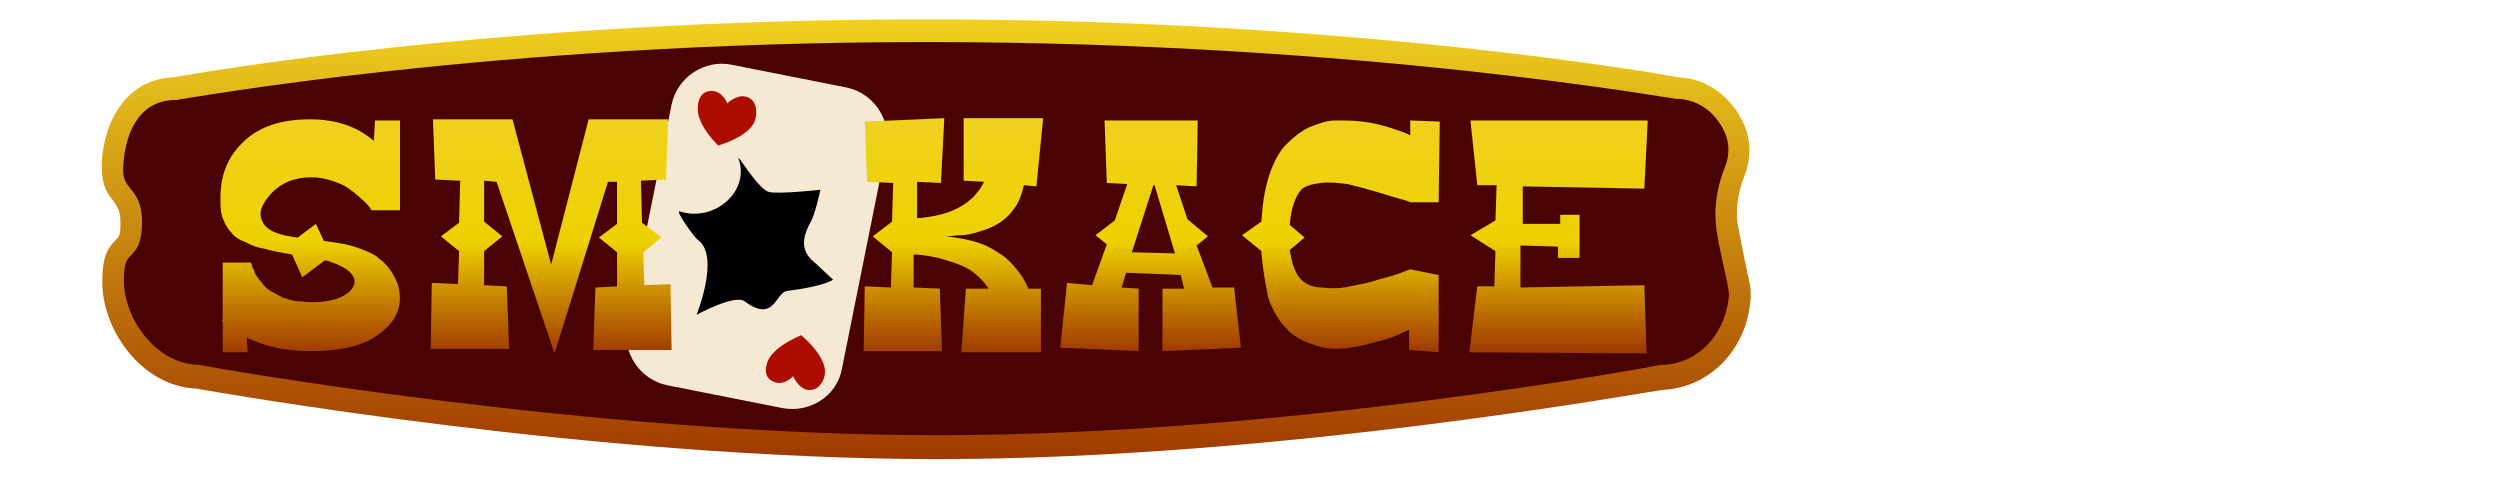 <?xml version="1.0" encoding="utf-8"?>
<!-- Generator: Adobe Illustrator 27.1.1, SVG Export Plug-In . SVG Version: 6.00 Build 0)  -->
<svg version="1.1" id="Слой_1" xmlns="http://www.w3.org/2000/svg" xmlns:xlink="http://www.w3.org/1999/xlink" x="0px" y="0px"
	 viewBox="0 0 220 42" style="enable-background:new 0 0 220 42;" xml:space="preserve">
<style type="text/css">
	.st0{fill:#4A0304;}
	.st1{fill:url(#SVGID_1_);}
	.st2{fill:#F5E9D4;}
	.st3{fill:#AD0D01;}
	.st4{fill:#010103;}
	.st5{fill:url(#SVGID_00000151528054094217153080000003921643688353519797_);}
	.st6{fill:url(#SVGID_00000122679048436533723470000001470270954784630405_);}
	.st7{fill:url(#SVGID_00000179640125756967652900000016341520739147845027_);}
	.st8{fill:url(#SVGID_00000070840968866662350150000016960152841311443078_);}
	.st9{fill:url(#SVGID_00000170249217792843961960000007138089709121150129_);}
	.st10{fill:url(#SVGID_00000049224064148494168910000012530496599242264449_);}
</style>
<g>
	<path class="st0" d="M146.4,33.2c0,0-32.8,6.2-63.9,6.2s-65.1-6.2-65.1-6.2c-4.2-0.1-7.5-4.5-7.5-8.4s1.6-2,1.6-5.2s-2.1-2-1.6-5.7
		c0.4-3.7,2.4-6,5.4-6.1c0,0,27.3-5.1,66.1-5.1s66.1,5.1,66.1,5.1c2.2,0.1,4.1,1.5,5,3.6c0.5,1.2,0.5,2.6,0,3.8
		c-0.4,1.1-0.9,2.8-0.7,4.5c0.1,0.8,0.7,3.7,1,5.1c0.1,0.6,0.2,1.2,0.1,1.8C152.6,30.2,149.8,33.1,146.4,33.2z"/>
	<linearGradient id="SVGID_1_" gradientUnits="userSpaceOnUse" x1="81.475" y1="1.693" x2="81.475" y2="40.388">
		<stop  offset="0" style="stop-color:#EFD11F"/>
		<stop  offset="1" style="stop-color:#A03A00"/>
	</linearGradient>
	<path class="st1" d="M82.5,40.4c-30.1,0-63.5-5.9-65.2-6.2c-4.8-0.2-8.3-5.1-8.3-9.4c0-2.3,0.5-3,1.2-3.7c0.3-0.3,0.4-0.4,0.4-1.5
		c0-1.1-0.3-1.4-0.6-1.9c-0.7-0.8-1.2-1.7-1-4c0.5-4.2,2.9-6.8,6.3-6.9C16.9,6.5,44,1.7,81.5,1.7c37.5,0,64.6,4.8,66.2,5.1
		c2.5,0.1,4.7,1.7,5.8,4.2c0.6,1.4,0.6,3,0,4.5c-0.4,1-0.8,2.6-0.6,4.1c0.1,0.5,0.4,2.3,1,5c0.2,0.8,0.2,1.5,0.1,2.2
		c-0.5,4.2-3.7,7.3-7.6,7.5C144.7,34.5,112.6,40.4,82.5,40.4z M81.5,3.7c-38.3,0-65.7,5.1-66,5.1c-0.1,0-0.1,0-0.2,0
		c-3.3,0.1-4.2,3.3-4.4,5.2c-0.2,1.6,0.1,2,0.5,2.5c0.5,0.6,1.1,1.3,1.1,3.1c0,1.8-0.5,2.4-1,2.9c-0.3,0.3-0.6,0.6-0.6,2.2
		c0,3.3,2.8,7.3,6.5,7.4c0,0,0.1,0,0.1,0c0.3,0.1,34.4,6.2,65,6.2c30.6,0,63.3-6.1,63.7-6.2c0.1,0,0.1,0,0.2,0
		c2.9-0.1,5.3-2.5,5.7-5.7c0.1-0.5,0-1-0.1-1.5c-0.4-1.9-1-4.4-1-5.2c-0.2-1.9,0.3-3.8,0.8-5c0.4-1,0.4-2.1,0-3
		c-0.8-1.8-2.3-2.9-4.1-3c-0.1,0-0.1,0-0.2,0C147.1,8.7,119.8,3.7,81.5,3.7z"/>
</g>
<path class="st2" d="M68.8,35.9l-10.1-2c-2.4-0.5-4-2.9-3.5-5.3l3.9-19.4c0.5-2.4,2.9-4,5.3-3.5l10.1,2c2.4,0.5,4,2.9,3.5,5.3
	l-3.9,19.4C73.7,34.8,71.3,36.4,68.8,35.9z"/>
<path class="st3" d="M66.4,10.7c-0.6,1.4-3.2,2.1-3.2,2.1s-1.8-1.7-1.8-3.2c0-1.3,0.7-1.6,1.2-1.6c1,0,1.4,1.1,1.4,1.1
	s0.8-0.8,1.6-0.6C66.6,8.7,66.7,9.9,66.4,10.7z"/>
<path class="st3" d="M72.6,32.7c0-1.5-2.1-3.2-2.1-3.2s-2.3,0.9-2.9,2.2c-0.5,1.2,0,1.7,0.5,1.9c0.9,0.4,1.7-0.5,1.7-0.5
	s0.4,1,1.2,1.2C72,34.5,72.6,33.5,72.6,32.7z"/>
<path class="st4" d="M71.8,23.2c0.2,0.2,1.5,1.4,1.5,1.4c0.1,0-0.8,0.6-4,1c-1.1,0.1-1.1,2.9-3.8,0.9c-0.9-0.6-4.2,1.2-4.2,1.2
	s2.1-5.2,0.1-6.6c-0.3-0.2-2-2.6-1.6-2.5c3.1,1,6.2-1.8,5.2-4.6c-0.3-0.8,1.7,2.7,2.7,2.9c0.8,0.2,4.5-0.2,4.5-0.2s-0.5,2.3-0.9,2.9
	C70.5,21.1,70.5,22.2,71.8,23.2z"/>
<g>
	
		<linearGradient id="SVGID_00000010302056003721867680000008055882640959608976_" gradientUnits="userSpaceOnUse" x1="27.424" y1="10.591" x2="27.424" y2="31.004">
		<stop  offset="0" style="stop-color:#EFD11F"/>
		<stop  offset="0.523" style="stop-color:#EED100"/>
		<stop  offset="1" style="stop-color:#A03A00"/>
	</linearGradient>
	<path style="fill:url(#SVGID_00000010302056003721867680000008055882640959608976_);" d="M27.4,26.6c1.7,0,2.9-0.4,3.5-1.1
		c0.5-0.6,0.4-1.2-0.4-1.8c-0.5-0.3-1.1-0.6-1.9-0.8l0,0l-2,1.5l-0.9-2c-1-0.2-1.8-0.3-2.4-0.5c-0.6-0.1-1.2-0.3-1.7-0.6
		c-0.6-0.2-1-0.5-1.3-0.9c-0.3-0.3-0.5-0.7-0.7-1.2c-0.2-0.5-0.2-1.1-0.2-1.8c0-2.1,0.7-3.7,2.1-5c1.4-1.3,3.3-1.9,5.8-1.9
		c2.2,0,4.1,0.6,5.6,1.9l0.1-1.8h2.2v7.9h-2.5c-0.1-0.1-0.1-0.2-0.2-0.3c-0.1-0.1-0.3-0.4-0.7-0.7c-0.3-0.3-0.7-0.6-1.1-0.9
		s-0.9-0.5-1.5-0.7c-0.6-0.2-1.2-0.3-1.8-0.3c-1.5,0-2.7,0.5-3.6,1.5c-0.8,0.9-1.1,1.7-0.7,2.4c0.3,0.7,1.2,1.1,2.4,1.3
		c0.2,0,0.4,0.1,0.7,0.1l1.6-1.2l0.7,1.5c0.8,0.1,1.4,0.2,1.9,0.3c0.5,0.1,1.1,0.3,1.6,0.5c0.5,0.2,1,0.4,1.3,0.7
		c0.4,0.3,0.7,0.6,1,1c0.3,0.4,0.5,0.8,0.7,1.3c0.5,1.7,0,3.1-1.4,4.2c-1.4,1.2-3.5,1.7-6.3,1.7c-2.1,0-4-0.4-5.6-1.2L21.8,31h-2.2
		v-2.7l-0.1-0.1l0.1-0.1v-5h2.5c0,0,0,0.1,0,0.1c0,0,0.1,0.1,0.1,0.3c0.1,0.2,0.2,0.3,0.2,0.5c0.1,0.2,0.2,0.3,0.4,0.6
		c0.2,0.2,0.3,0.4,0.5,0.6c0.2,0.2,0.4,0.4,0.7,0.5c0.3,0.2,0.6,0.3,0.9,0.5c0.3,0.1,0.7,0.2,1.1,0.3C26.5,26.5,27,26.6,27.4,26.6z"
		/>
	
		<linearGradient id="SVGID_00000099651622858548186190000002781237830073497778_" gradientUnits="userSpaceOnUse" x1="48.29" y1="10.504" x2="48.29" y2="31.062">
		<stop  offset="0" style="stop-color:#EFD11F"/>
		<stop  offset="0.523" style="stop-color:#EED100"/>
		<stop  offset="1" style="stop-color:#A03A00"/>
	</linearGradient>
	<path style="fill:url(#SVGID_00000099651622858548186190000002781237830073497778_);" d="M44.6,25.2l0.2,5.5h-6.9l0.1-5.8l2.3,0.1
		l0.1-2.9l-1.6-1.3l1.6-1.2l0.1-3.7l-2.2-0.1l-0.2-5.3h7l3.4,12.8l3.3-12.8h7l-0.2,5.3l-2.2,0.1l0.1,3.7l1.7,1.3l-1.6,1.3l0.1,2.9
		l2.3-0.1l0.1,5.8h-6.9l0.2-5.5l1.9-0.1v-3l-1.6-1.3l1.6-1.2v-3.7l-0.8,0l-4.7,15.1L43.7,16l-1.1-0.1v3.6l1.6,1.3l-1.6,1.3v3
		L44.6,25.2z"/>
	
		<linearGradient id="SVGID_00000134957361086326672990000017889839466167549840_" gradientUnits="userSpaceOnUse" x1="83.956" y1="10.45" x2="83.956" y2="31.008">
		<stop  offset="0" style="stop-color:#EFD11F"/>
		<stop  offset="0.523" style="stop-color:#EED100"/>
		<stop  offset="1" style="stop-color:#A03A00"/>
	</linearGradient>
	<path style="fill:url(#SVGID_00000134957361086326672990000017889839466167549840_);" d="M82.7,25.4l0.2,5.5H76l0.1-5.7l2.3,0.1
		l0.1-3.1l-1.7-1.4l1.7-1.3l0.1-3.4L76.3,16l-0.2-5.3l7-0.3l-0.3,5.7l-2.1-0.1v3.2c2.9-0.2,4.9-1.2,5.9-3.2l-1.8-0.1v-5.5h7l-0.6,6
		l-1.1-0.1c-0.2,0.8-0.4,1.5-0.9,2.1c-0.4,0.6-0.9,1-1.4,1.3c-0.5,0.3-1,0.5-1.7,0.7c-0.6,0.2-1.1,0.3-1.6,0.3
		c-0.4,0-0.8,0.1-1.3,0.1c1.1,0.1,2.1,0.3,3,0.6s1.6,0.8,2.2,1.2c0.6,0.5,1,1,1.3,1.4c0.3,0.4,0.6,0.9,0.8,1.4h1.1V31h-7l0.4-5.6
		l2,0c-0.3-0.5-0.8-1-1.3-1.4s-1.2-0.7-1.8-0.9c-0.7-0.2-1.2-0.4-1.8-0.5c-0.5-0.1-1.1-0.2-1.7-0.2v2.9L82.7,25.4z"/>
	
		<linearGradient id="SVGID_00000043454087894730009000000018255167948964397496_" gradientUnits="userSpaceOnUse" x1="101.316" y1="10.566" x2="101.316" y2="30.892">
		<stop  offset="0" style="stop-color:#EFD11F"/>
		<stop  offset="0.523" style="stop-color:#EED100"/>
		<stop  offset="1" style="stop-color:#A03A00"/>
	</linearGradient>
	<path style="fill:url(#SVGID_00000043454087894730009000000018255167948964397496_);" d="M106.7,25.3l1.9,0l0.6,5.3l-6.9,0.3v-5.5
		l1.9,0l-0.3-1.2L99.1,24l-0.4,1.3l1.5,0.1v5.5l-6.9-0.3l0.6-5.7l2.2,0.2l1.3-3.6l-1-0.8l1.7-1.3l1.1-3.2l-1.8-0.1l-0.2-5.5h8.2
		l-0.1,5.8l-1.8-0.1l1,3l1.8,1.5l-1,0.8L106.7,25.3z M99.6,22.2l3.8,0.1l-1.8-6h-0.1L99.6,22.2z"/>
	
		<linearGradient id="SVGID_00000173162369062312396280000001076132565515735475_" gradientUnits="userSpaceOnUse" x1="118.036" y1="10.508" x2="118.036" y2="30.979">
		<stop  offset="0" style="stop-color:#EFD11F"/>
		<stop  offset="0.523" style="stop-color:#EED100"/>
		<stop  offset="1" style="stop-color:#A03A00"/>
	</linearGradient>
	<path style="fill:url(#SVGID_00000173162369062312396280000001076132565515735475_);" d="M111,22.1l-1.7-1.4l1.7-1.2
		c0.1-1.6,0.3-2.9,0.7-4.1c0.4-1.2,0.9-2.1,1.5-2.7c0.6-0.6,1.2-1.1,2-1.5c0.8-0.3,1.5-0.6,2.3-0.6s1.6,0,2.4,0.1
		c0.9,0.1,1.6,0.3,2.3,0.5c0.6,0.2,1.3,0.4,1.9,0.7v-1.3l2.6,0.1l-0.1,7.1h-2.5c-0.2-0.1-0.5-0.2-0.9-0.3c-0.4-0.1-1-0.3-2-0.6
		c-1-0.3-1.8-0.5-2.6-0.7c-0.8-0.1-1.6-0.2-2.4-0.1c-0.8,0.1-1.4,0.3-1.7,0.6c-0.5,0.6-0.9,1.6-1,3.1l1.3,1.1l-1.3,1.1
		c0.2,1.3,0.5,2.1,1,2.6c0.4,0.4,1,0.7,1.8,0.7c0.8,0.1,1.7,0.1,2.5-0.1c0.9-0.2,1.7-0.3,2.5-0.6c0.8-0.2,1.5-0.4,2-0.6l0.8-0.3
		l2.5,0.5V31l-2.6-0.2l0-1.8c-0.6,0.3-1.2,0.6-1.9,0.8c-0.6,0.2-1.4,0.4-2.2,0.6c-0.9,0.2-1.7,0.3-2.4,0.3c-0.8,0-1.5-0.2-2.3-0.5
		s-1.5-0.7-2.1-1.4c-0.6-0.6-1.1-1.5-1.5-2.6C111.4,25.1,111.1,23.7,111,22.1z"/>
	
		<linearGradient id="SVGID_00000178894770829677894820000008152396641834857612_" gradientUnits="userSpaceOnUse" x1="137.168" y1="10.566" x2="137.168" y2="30.892">
		<stop  offset="0" style="stop-color:#EFD11F"/>
		<stop  offset="0.523" style="stop-color:#EED100"/>
		<stop  offset="1" style="stop-color:#A03A00"/>
	</linearGradient>
	<path style="fill:url(#SVGID_00000178894770829677894820000008152396641834857612_);" d="M130,25.2l1.5,0l0.1-3.1l-2.2-1.4l2.2-1.3
		l0.1-3.1l-1.7,0l-0.6-5.7H145l-0.3,6l-10.7-0.2v3.3h3.3l0-0.8h1.7v3.8h-1.9l0-1l-3.3-0.1v3.7l10.9-0.2l0.2,6l-15.6-0.1L130,25.2z"
		/>
</g>
</svg>
